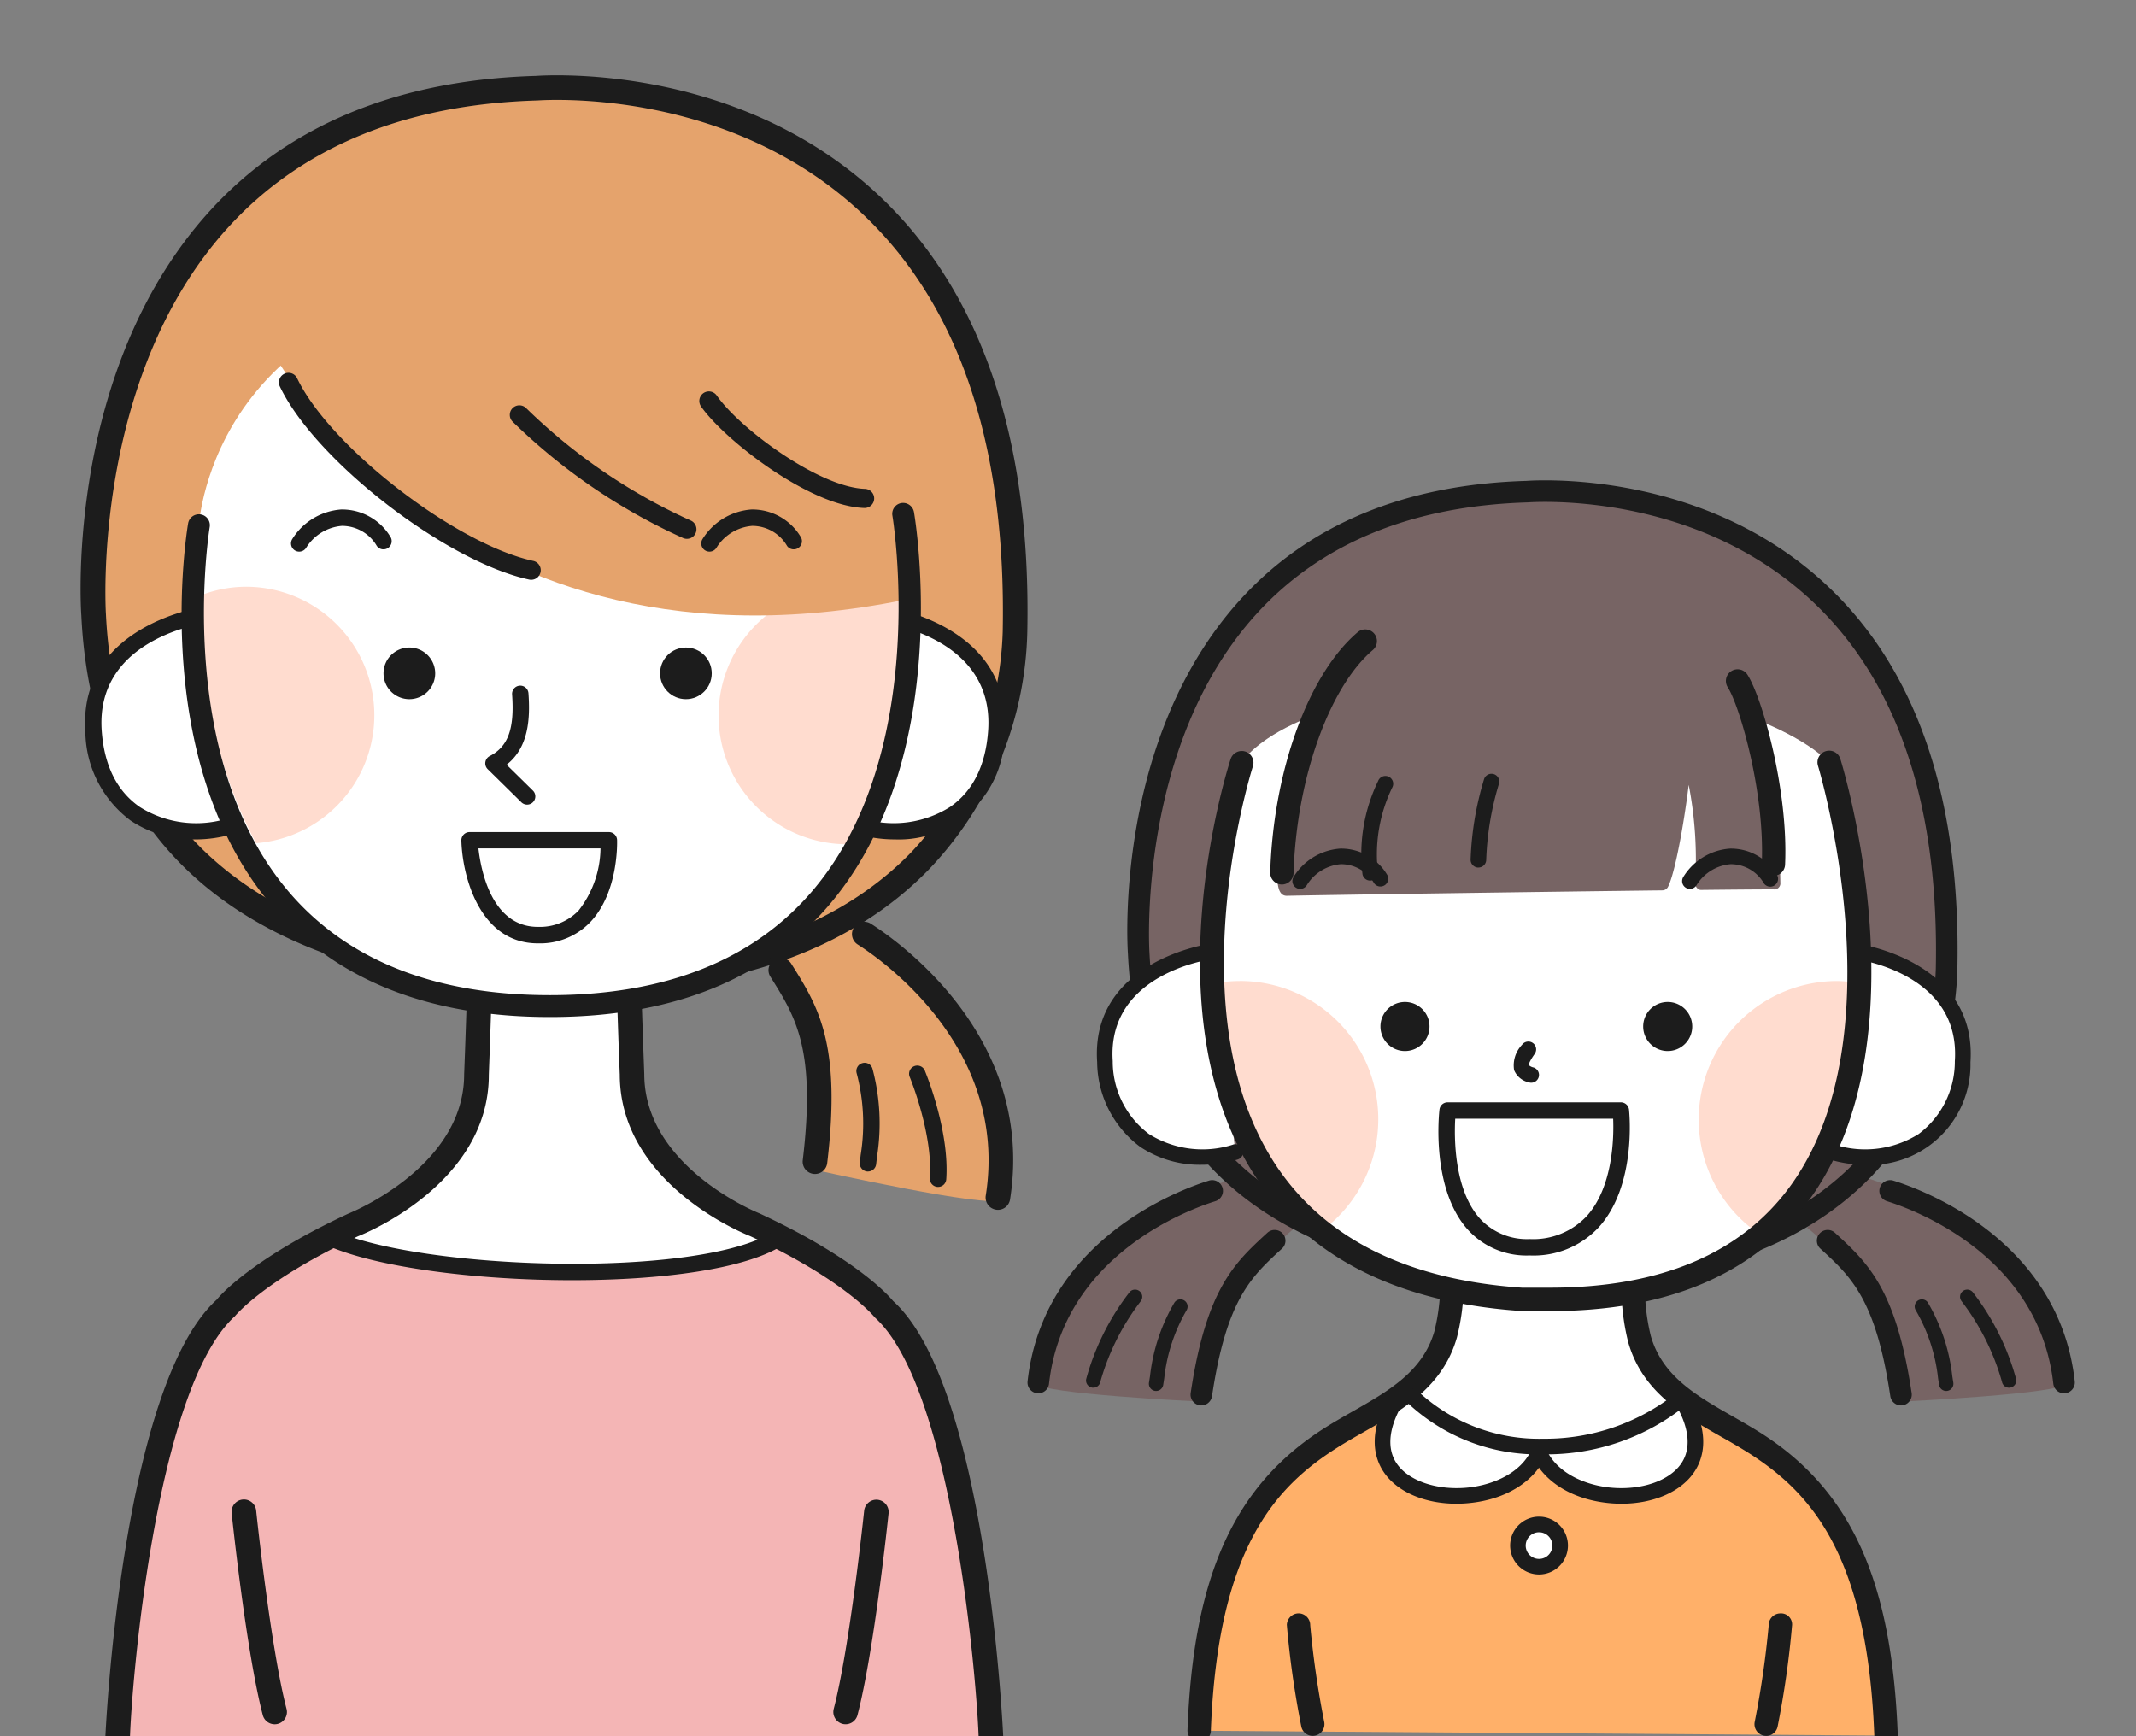 <svg xmlns="http://www.w3.org/2000/svg" width="171" height="139"><rect width="100%" height="100%" fill="#808080" stroke="none"/><defs><clipPath id="a"><path data-name="長方形 141486" transform="translate(990.578 1995.722)" fill="#fff" stroke="#707070" d="M0 0h171v139H0z"/></clipPath></defs><g data-name="マスクグループ 48" transform="translate(-990.578 -1995.722)" clip-path="url(#a)"><g data-name="グループ 441581"><g data-name="アートワーク 35"><g data-name="グループ 442664"><g data-name="グループ 442656"><path data-name="パス 159827" d="m1057.739 2068.608-6.162 3.152s5.337 6.569 4.379 17.653c0 0 14.1 3.148 14.643 2.326s3.015-12.731-12.86-23.131Z" fill="#e5a36c"/><path data-name="パス 159828" d="M1052.561 2072.564a.984.984 0 0 0-.309 1.358c2.041 3.244 3.653 5.806 2.592 14.685a.988.988 0 0 0 .862 1.1 1.115 1.115 0 0 0 .118.006.986.986 0 0 0 .977-.868c1.143-9.575-.722-12.539-2.881-15.969a.985.985 0 0 0-1.359-.312Z" fill="#1c1c1c"/><path data-name="パス 159829" d="M1060.322 2069.694a.985.985 0 1 0-1.061 1.659c2.034 1.3 12.081 8.374 10.232 20.091a.985.985 0 0 0 .819 1.127.975.975 0 0 0 .155.013.985.985 0 0 0 .972-.832c2.042-12.93-8.902-20.645-11.117-22.058Z" fill="#1c1c1c"/><path data-name="パス 159830" d="M1059.644 2080.832a.657.657 0 0 0-.493.787 15.741 15.741 0 0 1 .331 6.556l-.07.614a.655.655 0 0 0 .581.725.4.4 0 0 0 .074 0 .657.657 0 0 0 .652-.584l.07-.61a17 17 0 0 0-.356-7 .652.652 0 0 0-.789-.488Z" fill="#1c1c1c"/><path data-name="パス 159831" d="M1064.627 2081.459a.657.657 0 1 0-1.212.506c.075.184 1.849 4.567 1.607 8.083a.655.655 0 0 0 .61.7.369.369 0 0 0 .046 0 .656.656 0 0 0 .654-.611c.257-3.721-1.472-8.106-1.7-8.658a.22.22 0 0 1-.005-.02Z" fill="#1c1c1c"/><g data-name="グループ 442655"><path data-name="パス 159832" d="M1033.517 2002.784c-38.318 1.095-35.444 42.149-35.444 42.149 1.093 23.128 20.393 29.354 38.593 29.286 35.854-.137 35.17-27.917 35.17-27.917.956-46.802-38.319-43.518-38.319-43.518Z" fill="#e5a36c"/><path data-name="パス 159833" d="M1061.895 2012.308c-9.336-9.531-21.812-10.559-26.741-10.559-1.048 0-1.666.049-1.668.049-11.112.319-19.915 3.977-26.162 10.871-11.469 12.658-10.294 31.535-10.236 32.311 1.242 26.298 25.142 30.224 39.281 30.224h.3c12.439-.047 21.951-3.368 28.271-9.87a28.438 28.438 0 0 0 7.88-19.013c.304-14.861-3.372-26.305-10.925-34.013Zm1.61 51.675c-5.937 6.092-14.969 9.205-26.844 9.25h-.292c-13.433 0-36.139-3.684-37.313-28.368-.013-.188-1.168-18.857 9.738-30.881 5.873-6.477 14.2-9.913 24.8-10.219.022 0 .586-.045 1.556-.045 4.681 0 16.52.971 25.334 9.966 7.172 7.316 10.659 18.283 10.366 32.639a26.944 26.944 0 0 1-7.345 17.658Z" fill="#1c1c1c"/></g></g><g data-name="グループ 442657"><path data-name="パス 159834" d="M1051.028 2093.788s-9.853-3.832-9.853-12.043c0 0-.411-10.263-.411-15.874-1.916-.274-4.516-.684-4.516-.684l-3.148.137s-2.053.274-3.969.547c0 5.611-.411 15.874-.411 15.874 0 8.211-9.853 12.043-9.853 12.043-7.937 3.695-10.264 6.706-10.264 6.706-7.253 6.569-8.621 34.212-8.621 34.622h69.926c0-.41-1.368-28.054-8.622-34.622.001 0-2.325-3.012-10.258-6.706Z" fill="#fff"/><path data-name="パス 159835" d="M1053.844 2095.192c-8.339 2.5-28 3.523-36.968-.43-6.332 3.234-8.275 5.732-8.275 5.732-7.253 6.568-8.621 34.212-8.621 34.622h69.928c0-.411-1.368-28.054-8.622-34.622.001 0-1.763-2.279-7.442-5.302Z" fill="#f4b5b5"/><path data-name="パス 159836" d="M1051.381 2092.87c-.092-.035-9.226-3.695-9.226-11.164 0-.1-.41-10.309-.41-15.835a.985.985 0 0 0-.847-.975c-1.908-.272-4.5-.682-4.7-.694l-3.228.144s-2.057.275-3.977.549a.985.985 0 0 0-.847.975c0 5.526-.405 15.732-.411 15.874 0 7.429-9.133 11.089-9.283 11.149-8.061 3.754-10.527 6.866-10.509 6.869-7.714 6.987-8.945 35.08-8.945 35.353a.982.982 0 0 0 .975.98 1 1 0 0 0 1-.969c.093-4.185 2.015-28.214 8.413-34.027.022-.029 2.357-2.907 9.845-6.395.428-.167 10.482-4.177 10.481-12.921 0-.1.372-9.362.408-15.058 1.588-.224 3.038-.417 3.031-.419l2.949-.149s1.927.3 3.687.564c.036 5.7.4 14.962.407 15.022 0 8.784 10.054 12.794 10.423 12.937 7.546 3.512 9.881 6.39 10.018 6.542 6.281 5.689 8.2 29.707 8.3 33.9a.986.986 0 0 0 1.972-.009c0-.273-1.232-28.366-8.828-35.226-.109-.127-2.579-3.239-10.698-7.017Z" fill="#1c1c1c"/><path data-name="パス 159837" d="M1052.496 2094.329c-5.93 3.773-28.25 3.122-35.344-.162a.656.656 0 1 0-.552 1.191c3.928 1.821 12.037 2.86 19.783 2.86 7.053 0 13.8-.862 16.818-2.781a.657.657 0 1 0-.706-1.108Z" fill="#1c1c1c"/><path data-name="パス 159838" d="M1060.842 2115.798a.987.987 0 0 0-1.083.878c-.011.109-1.147 10.931-2.437 15.865a.987.987 0 0 0 .7 1.2 1 1 0 0 0 .25.032.987.987 0 0 0 .953-.737c1.326-5.077 2.443-15.708 2.49-16.157a.987.987 0 0 0-.873-1.081Z" fill="#1c1c1c"/><path data-name="パス 159839" d="M1011.086 2116.676a.986.986 0 1 0-1.961.205c.047.449 1.164 11.08 2.49 16.157a.987.987 0 0 0 .953.737 1 1 0 0 0 .25-.032.987.987 0 0 0 .7-1.2c-1.284-4.935-2.421-15.758-2.432-15.867Z" fill="#1c1c1c"/></g><g data-name="グループ 442658"><path data-name="パス 159840" d="m1061.31 2044.933-1.96 16.923c4.2 1.277 10.485-.108 10.994-7.617.545-8.074-9.034-9.306-9.034-9.306Z" fill="#fff"/><path data-name="パス 159841" d="M1061.394 2044.282a.656.656 0 0 0-.167 1.3c.366.047 8.96 1.238 8.46 8.61-.191 2.807-1.219 4.873-3.058 6.142a8.48 8.48 0 0 1-7.09.892.657.657 0 1 0-.383 1.257 10.657 10.657 0 0 0 3.06.444 8.46 8.46 0 0 0 8.781-8.645c.584-8.591-9.5-9.987-9.603-10Z" fill="#1c1c1c"/></g><g data-name="グループ 442659"><path data-name="パス 159842" d="M998.063 2054.239c.509 7.51 6.8 8.894 10.994 7.617l-1.962-16.923s-9.58 1.232-9.032 9.306Z" fill="#fff"/><path data-name="パス 159843" d="M1008.865 2061.228a8.48 8.48 0 0 1-7.089-.892c-1.839-1.269-2.867-3.334-3.058-6.142-.5-7.354 8.1-8.562 8.461-8.61a.657.657 0 0 0-.168-1.3c-.1.013-10.186 1.409-9.6 10a8.989 8.989 0 0 0 3.622 7.133 9.04 9.04 0 0 0 5.158 1.512 10.662 10.662 0 0 0 3.06-.444.657.657 0 1 0-.383-1.257Z" fill="#1c1c1c"/></g><path data-name="パス 159844" d="M1034.601 2018.066c-27.005 0-28.1 19.706-28.1 19.706s-5.976 38.089 28.1 38.5c0 0 33.117 1.848 28.283-39.412-.001-.001-1.644-18.794-28.283-18.794Z" fill="#fff"/><path data-name="パス 159845" d="M1048.104 2053.008a10.309 10.309 0 0 0 10.309 10.308h.036c2.873-4.612 4.822-10.859 4.836-19.341a10.058 10.058 0 0 0-4.872-1.274 10.309 10.309 0 0 0-10.309 10.307Z" fill="#ffdccf"/><path data-name="パス 159846" d="M1010.242 2042.698a9.949 9.949 0 0 0-3.872.806c.151 5.19 1.078 13.015 4.715 19.726a10.283 10.283 0 0 0-.842-20.533Z" fill="#ffdccf"/><g data-name="グループ 442660"><path data-name="パス 159847" d="M1043.496 2013.457s-22.717-4.516-31.612 9.032v.547s14.506 28.6 52 20.527l3.969-2.6s.139-24.769-24.357-27.506Z" fill="#e5a36c"/><path data-name="パス 159848" d="M1033.258 2040.627c-6.222-1.353-16.29-9.149-18.9-14.634a.766.766 0 0 0-1.383.658c2.818 5.92 13.266 14.017 19.962 15.473a.71.71 0 0 0 .164.018.766.766 0 0 0 .162-1.515Z" fill="#1c1c1c"/><path data-name="パス 159849" d="M1045.85 2037.386a45.82 45.82 0 0 1-13.17-9.007.767.767 0 0 0-1.084 1.084 47.5 47.5 0 0 0 13.652 9.331.766.766 0 1 0 .6-1.409Z" fill="#1c1c1c"/><path data-name="パス 159850" d="M1059.808 2034.861c-3.614-.125-9.943-4.747-11.852-7.474a.766.766 0 1 0-1.255.879c1.885 2.693 8.694 7.977 13.054 8.127h.027a.766.766 0 0 0 .026-1.532Z" fill="#1c1c1c"/></g><path data-name="パス 159851" d="M1062.736 2035.997a.874.874 0 0 0-.715 1.011c.031.187 3.085 18.786-6.334 29.957-4.719 5.595-11.813 8.432-21.086 8.432-9.228 0-16.282-2.809-20.966-8.349-9.217-10.9-6.3-28.948-6.269-29.128a.876.876 0 0 0-1.728-.293c-.131.771-3.088 19.014 6.654 30.545 5.031 5.956 12.537 8.976 22.308 8.976 9.813 0 17.358-3.046 22.425-9.054 9.94-11.787 6.857-30.587 6.721-31.381a.885.885 0 0 0-1.01-.716Z" fill="#1c1c1c"/><g data-name="グループ 442661" transform="translate(1021.282 2047.564)" fill="#1c1c1c"><circle data-name="楕円形 5317" cx="2.068" cy="2.068" transform="translate(22.139)" r="2.068"/><path data-name="パス 159852" d="M2.068 0a2.068 2.068 0 1 0 2.067 2.068A2.068 2.068 0 0 0 2.068 0Z"/></g><path data-name="パス 159853" d="M1031.134 2056.948c1.794-1.4 1.891-3.756 1.751-5.721a.657.657 0 0 0-1.311.094c.2 2.753-.322 4.182-1.789 4.933a.657.657 0 0 0-.161 1.053l2.692 2.646a.657.657 0 0 0 .922-.937Z" fill="#1c1c1c"/><g data-name="グループ 442662"><path data-name="パス 159854" d="M1028.169 2062.997s.205 7.664 5.542 7.6c5.885-.076 5.611-7.6 5.611-7.6Z" fill="#fff"/><path data-name="パス 159855" d="M1039.322 2062.34h-11.153a.656.656 0 0 0-.656.674c.076 2.848 1.455 8.236 6.128 8.236h.079a5.552 5.552 0 0 0 4.113-1.7c2.271-2.386 2.152-6.405 2.146-6.575a.656.656 0 0 0-.657-.635Zm-2.441 6.3a4.29 4.29 0 0 1-3.179 1.292h-.062c-3.7 0-4.565-4.534-4.761-6.282h9.773a8.21 8.21 0 0 1-1.771 4.993Z" fill="#1c1c1c"/></g><g data-name="グループ 442663" fill="#1c1c1c"><path data-name="パス 159856" d="M1050.732 2036.513a5.039 5.039 0 0 0-3.92 2.381.657.657 0 0 0 1.127.676 3.726 3.726 0 0 1 2.85-1.744 3.223 3.223 0 0 1 2.8 1.608.657.657 0 1 0 1.065-.77 4.509 4.509 0 0 0-3.922-2.151Z"/><path data-name="パス 159857" d="M1017.888 2036.513a5.039 5.039 0 0 0-3.92 2.381.657.657 0 0 0 1.127.676 3.725 3.725 0 0 1 2.85-1.744 3.222 3.222 0 0 1 2.8 1.608.657.657 0 0 0 1.065-.77 4.509 4.509 0 0 0-3.922-2.151Z"/></g></g></g><g data-name="アートワーク 34"><g data-name="グループ 442654"><g data-name="グループ 442643"><path data-name="パス 159783" d="m1089.801 2089.925 4.474 4.09s-6.037 4.315-7.8 13.91c0 0-12.648-.611-12.92-1.434s.406-11.458 16.246-16.566Z" fill="#776464"/><path data-name="パス 159784" d="M1093.26 2094.472a.861.861 0 0 1-.054 1.219c-2.479 2.27-4.437 4.061-5.6 11.816a.867.867 0 0 1-.983.727 1.022 1.022 0 0 1-.1-.022.864.864 0 0 1-.624-.962c1.256-8.36 3.522-10.432 6.144-12.833a.866.866 0 0 1 1.217.055Z" fill="#1c1c1c"/><path data-name="パス 159785" d="M1087.365 2090.243a.863.863 0 1 1 .51 1.649c-2.019.627-12.159 4.275-13.316 14.612a.862.862 0 0 1-.955.762.8.8 0 0 1-.134-.025.863.863 0 0 1-.628-.929c1.276-11.407 12.32-15.39 14.523-16.069Z" fill="#1c1c1c"/><path data-name="パス 159786" d="M1085.351 2099.82a.577.577 0 0 1 .232.782 13.8 13.8 0 0 0-1.8 5.465l-.083.534a.575.575 0 0 1-.659.479.4.4 0 0 1-.063-.014.575.575 0 0 1-.417-.645l.084-.531a14.9 14.9 0 0 1 1.927-5.836.574.574 0 0 1 .779-.234Z" fill="#1c1c1c"/><path data-name="パス 159787" d="M1080.992 2099.192a.576.576 0 1 1 .908.71 19.088 19.088 0 0 0-3.236 6.462.575.575 0 0 1-.679.449l-.039-.009a.577.577 0 0 1-.412-.67 19.9 19.9 0 0 1 3.446-6.926.092.092 0 0 0 .012-.016Z" fill="#1c1c1c"/><path data-name="パス 159788" d="m1139.714 2089.925-4.474 4.09s6.038 4.315 7.8 13.91c0 0 12.648-.611 12.921-1.434s-.407-11.458-16.247-16.566Z" fill="#776464"/><path data-name="パス 159789" d="M1136.256 2094.472a.863.863 0 0 0 .054 1.219c2.479 2.27 4.437 4.061 5.6 11.816a.867.867 0 0 0 .984.727.849.849 0 0 0 .1-.022.864.864 0 0 0 .624-.962c-1.256-8.36-3.522-10.432-6.144-12.833a.866.866 0 0 0-1.218.055Z" fill="#1c1c1c"/><path data-name="パス 159790" d="M1142.151 2090.243a.863.863 0 1 0-.51 1.649c2.019.627 12.159 4.275 13.316 14.612a.862.862 0 0 0 .955.762.8.8 0 0 0 .134-.025.865.865 0 0 0 .63-.929c-1.275-11.407-12.323-15.39-14.525-16.069Z" fill="#1c1c1c"/><path data-name="パス 159791" d="M1144.164 2099.82a.577.577 0 0 0-.232.782 13.8 13.8 0 0 1 1.8 5.465l.083.534a.575.575 0 0 0 .658.479.37.37 0 0 0 .063-.014.574.574 0 0 0 .417-.645l-.083-.531a14.893 14.893 0 0 0-1.927-5.836.574.574 0 0 0-.779-.234Z" fill="#1c1c1c"/><path data-name="パス 159792" d="M1148.523 2099.192a.576.576 0 1 0-.908.71 19.1 19.1 0 0 1 3.236 6.462.574.574 0 0 0 .679.449l.04-.009a.577.577 0 0 0 .411-.67 19.877 19.877 0 0 0-3.446-6.926.1.1 0 0 1-.012-.016Z" fill="#1c1c1c"/><g data-name="グループ 442642"><path data-name="パス 159793" d="M1112.817 2035.087c-33.598.962-31.079 36.962-31.079 36.962.96 20.279 17.879 25.739 33.839 25.68 31.439-.12 30.839-24.48 30.839-24.48.839-41.042-33.599-38.162-33.599-38.162Z" fill="#776464"/><path data-name="パス 159794" d="M1137.701 2043.439c-8.186-8.36-19.126-9.26-23.448-9.26-.919 0-1.461.044-1.463.044-9.743.28-17.462 3.487-22.939 9.532-10.057 11.1-9.023 27.651-8.975 28.332 1.092 23.059 22.049 26.5 34.443 26.5h.262c10.909-.042 19.249-2.955 24.79-8.654a24.926 24.926 0 0 0 6.908-16.673c.267-13.029-2.955-23.062-9.578-29.821Zm1.411 45.31c-5.206 5.342-13.126 8.072-23.537 8.112h-.257c-11.78 0-31.692-3.229-32.719-24.876-.011-.166-1.024-16.535 8.539-27.078 5.15-5.679 12.453-8.691 21.75-8.96.02 0 .514-.04 1.364-.04 4.1 0 14.486.851 22.213 8.74 6.286 6.414 9.343 16.031 9.086 28.618a23.619 23.619 0 0 1-6.439 15.484Z" fill="#1c1c1c"/></g></g><g data-name="グループ 442647"><path data-name="パス 159795" d="M1114.135 2111.144a21.64 21.64 0 0 0 11.472-3.207 9.237 9.237 0 0 1-3.775-5 17 17 0 0 1-.05-8.029c-2.317.113-4.764-.4-6.737-.277 0 0-6.37 0-8.687-.113a16.994 16.994 0 0 1-.05 8.029 8.661 8.661 0 0 1-2.9 4.291c2.157 3.012 7.072 4.306 10.727 4.306Z" fill="#fff"/><path data-name="パス 159796" d="M1131.03 2111.231c-1.762-1.12-3.731-2.069-5.424-3.293a21.64 21.64 0 0 1-11.472 3.207c-3.654 0-8.57-1.294-10.728-4.3a55.124 55.124 0 0 1-6.3 4c-5.838 3.709-10.016 9.533-10.535 23.444l54.991.39c-.516-13.915-4.694-19.739-10.532-23.448Z" fill="#ffb069"/><g data-name="グループ 442644"><path data-name="パス 159797" d="M1115.477 2119.464a1.69 1.69 0 1 1-1.69-1.69 1.69 1.69 0 0 1 1.69 1.69Z" fill="#fff"/><path data-name="パス 159798" d="M1113.788 2121.777a2.314 2.314 0 1 1 2.314-2.314 2.317 2.317 0 0 1-2.314 2.314Zm0-3.379a1.067 1.067 0 1 0 1.066 1.066 1.068 1.068 0 0 0-1.066-1.066Z" fill="#1c1c1c"/></g><g data-name="グループ 442645"><path data-name="パス 159799" d="m1120.332 2110.581-6.5 1.3h-.092s2.118 2.986 4.6 3.38c5.46.866 9.92-1.855 7.1-7.108Z" fill="#fff"/><path data-name="パス 159800" d="M1120.395 2116.115a10.288 10.288 0 0 1-1.033-.052c-2.988-.3-5.306-1.77-6.2-3.943a.624.624 0 1 1 1.153-.476c.843 2.047 3.223 2.984 5.169 3.177 2.472.246 4.759-.538 5.7-1.947.755-1.129.652-2.66-.3-4.424a.625.625 0 0 1 1.1-.592c1.49 2.777.949 4.637.234 5.708-1.066 1.6-3.287 2.549-5.828 2.549Z" fill="#1c1c1c"/></g><g data-name="グループ 442646"><path data-name="パス 159801" d="m1107.417 2110.061-4.768-2.774c-5.893 9.621 8.754 10.488 11.181 4.594Z" fill="#fff"/><path data-name="パス 159802" d="M1107.173 2116.115c-2.541 0-4.761-.95-5.827-2.549-.716-1.071-1.256-2.932.234-5.708a.625.625 0 0 1 1.1.592c-.947 1.764-1.05 3.3-.3 4.424.942 1.41 3.234 2.191 5.7 1.947 1.946-.193 4.327-1.13 5.169-3.177a.624.624 0 1 1 1.154.476c-.894 2.173-3.213 3.647-6.2 3.943a10.294 10.294 0 0 1-1.034.052Z" fill="#1c1c1c"/></g><path data-name="パス 159803" d="M1141.564 2135.615a.936.936 0 0 1-.935-.9c-.547-14.647-5.179-19.562-10.1-22.69a50.287 50.287 0 0 0-2.143-1.264c-3.107-1.77-6.32-3.6-7.454-7.559a17.863 17.863 0 0 1-.3-7.34c-.84-.02-1.674-.091-2.488-.161a20.962 20.962 0 0 0-3.039-.128c-.268.007-4.832 0-7.586-.07a17.857 17.857 0 0 1-.308 7.308c-1.134 3.958-4.347 5.789-7.454 7.56-.728.414-1.452.825-2.144 1.266-4.922 3.128-9.554 8.042-10.1 22.689a.936.936 0 0 1-1.87-.069c.462-12.371 3.742-19.609 10.969-24.2.715-.455 1.466-.882 2.219-1.312 2.91-1.657 5.658-3.222 6.581-6.448a16.058 16.058 0 0 0 .043-7.54.939.939 0 0 1 .183-.824.9.9 0 0 1 .77-.341c2.269.111 8.578.112 8.642.112a23.294 23.294 0 0 1 3.255.134 26.753 26.753 0 0 0 3.436.145.922.922 0 0 1 .77.341.94.94 0 0 1 .183.823 16.056 16.056 0 0 0 .043 7.542c.924 3.224 3.671 4.788 6.581 6.446.752.43 1.5.858 2.219 1.312 7.227 4.592 10.507 11.83 10.969 24.2a.936.936 0 0 1-.9.97Z" fill="#1c1c1c"/><path data-name="パス 159804" d="M1114.135 2112.158a15.229 15.229 0 0 1-10.994-4.236.624.624 0 0 1 .925-.838 14.248 14.248 0 0 0 10.069 3.827 16.877 16.877 0 0 0 10.629-3.65.624.624 0 0 1 .843.921 17.807 17.807 0 0 1-11.472 3.977Z" fill="#1c1c1c"/><path data-name="パス 159805" d="M1131.971 2134.702a.961.961 0 0 1-.184-.018.937.937 0 0 1-.734-1.1 75.256 75.256 0 0 0 1.121-7.741.938.938 0 0 1 .924-.949.883.883 0 0 1 .948.922 74.4 74.4 0 0 1-1.158 8.136.937.937 0 0 1-.917.753Z" fill="#1c1c1c"/><path data-name="パス 159806" d="M1095.672 2134.702a.937.937 0 0 1-.918-.753 74.409 74.409 0 0 1-1.157-8.136.952.952 0 0 1 .948-.922.938.938 0 0 1 .924.949 75.357 75.357 0 0 0 1.121 7.741.936.936 0 0 1-.734 1.1.953.953 0 0 1-.184.018Z" fill="#1c1c1c"/></g><g data-name="グループ 442648"><path data-name="パス 159807" d="m1139.118 2071.882-1.864 16.077c3.986 1.213 9.96-.1 10.443-7.237.521-7.669-8.579-8.84-8.579-8.84Z" fill="#fff"/><path data-name="パス 159808" d="M1139.196 2071.263a.624.624 0 1 0-.158 1.237c.348.045 8.513 1.176 8.037 8.179a7.251 7.251 0 0 1-2.9 5.835 8.053 8.053 0 0 1-6.734.847.627.627 0 0 0-.364 1.2 10.13 10.13 0 0 0 2.906.421 8.037 8.037 0 0 0 8.343-8.213c.548-8.167-9.032-9.494-9.13-9.506Z" fill="#1c1c1c"/></g><g data-name="グループ 442649"><path data-name="パス 159809" d="M1079.033 2080.723c.483 7.134 6.458 8.449 10.444 7.237l-1.863-16.078s-9.1 1.171-8.581 8.841Z" fill="#fff"/><path data-name="パス 159810" d="M1089.295 2087.361a8.056 8.056 0 0 1-6.736-.847 7.252 7.252 0 0 1-2.9-5.835c-.474-6.986 7.69-8.133 8.038-8.179a.624.624 0 0 0-.16-1.237c-.1.012-9.677 1.339-9.124 9.5a8.546 8.546 0 0 0 3.441 6.777 8.591 8.591 0 0 0 4.9 1.436 10.141 10.141 0 0 0 2.907-.421.627.627 0 0 0-.364-1.2Z" fill="#1c1c1c"/></g><path data-name="パス 159811" d="M1112.357 2050.518c18.9-.173 24.654 6.241 24.654 6.241s13.257 42.989-22.361 42.989h-2.293c-35.534-2.428-22.361-42.99-22.361-42.99s3.466-6.066 22.361-6.24Z" fill="#fff"/><path data-name="パス 159812" d="M1137.665 2074.266a11.09 11.09 0 0 0-6.151 20.321c5.971-5 7.771-12.87 7.9-20.144a11.059 11.059 0 0 0-1.749-.177Z" fill="#ffdccf"/><path data-name="パス 159813" d="M1089.824 2074.266a11.167 11.167 0 0 0-2.172.218c.275 7.11 2.339 14.773 8.706 19.8a11.068 11.068 0 0 0-6.534-20.02Z" fill="#ffdccf"/><g data-name="グループ 442650"><path data-name="パス 159814" d="M1128.433 2047.69c-3.295-3.99-7.968-6.13-13.888-6.36-7.836-.286-13.93 3.206-17.82 10.105a31.978 31.978 0 0 0-3.9 14.08c0 .975.059 1.927.765 1.927h.016c1.5-.042 18.877-.3 30.051-.436a.515.515 0 0 0 .454-.28c.538-1.033 1.25-4.846 1.659-8.166a31.429 31.429 0 0 1 .518 7.844.521.521 0 0 0 .137.4.43.43 0 0 0 .388.167c2.416-.026 4.278-.043 5.21-.043h.556a.482.482 0 0 0 .529-.441c-.122-6.695-.275-13.468-4.675-18.797Z" fill="#776464"/><path data-name="パス 159815" d="M1093.204 2066.536h-.029a.937.937 0 0 1-.908-.964c.252-8.158 3.066-15.887 7-19.233a.936.936 0 0 1 1.214 1.426c-3.5 2.976-6.111 10.323-6.346 17.863a.936.936 0 0 1-.935.909Z" fill="#1c1c1c"/><path data-name="パス 159816" d="M1132.556 2065.843h-.043a.938.938 0 0 1-.894-.977c.252-5.7-1.763-12.6-2.716-14.106a.936.936 0 1 1 1.582-1c1.179 1.867 3.266 9.233 3 15.188a.937.937 0 0 1-.934.9Z" fill="#1c1c1c"/><path data-name="パス 159817" d="M1100.266 2066.223a.622.622 0 0 1-.614-.52 13.442 13.442 0 0 1 1.253-7.453.624.624 0 1 1 1.149.485 12.284 12.284 0 0 0-1.171 6.762.623.623 0 0 1-.513.717.579.579 0 0 1-.1.008Z" fill="#1c1c1c"/><path data-name="パス 159818" d="M1108.934 2065.182h-.031a.625.625 0 0 1-.593-.654 24.958 24.958 0 0 1 1.069-6.4.624.624 0 1 1 1.19.374 23.71 23.71 0 0 0-1.011 6.083.624.624 0 0 1-.623.593Z" fill="#1c1c1c"/></g><path data-name="パス 159819" d="M1114.65 2100.684h-2.293c-9.762-.666-16.832-4.188-21.08-10.473-8.767-12.973-2.45-32.899-2.172-33.737a.937.937 0 0 1 1.782.578c-.064.2-6.312 19.91 1.943 32.12 3.909 5.779 10.5 9.024 19.591 9.646h2.229c8.789 0 15.239-2.7 19.172-8.027 8.85-11.984 2.362-33.533 2.3-33.75a.936.936 0 1 1 1.789-.551c.284.92 6.835 22.661-2.575 35.408-4.305 5.834-11.263 8.794-20.681 8.794Z" fill="#1c1c1c"/><g data-name="グループ 442651" fill="#1c1c1c"><path data-name="パス 159820" d="M1124.088 2075.942a1.964 1.964 0 1 0 1.964 1.964 1.965 1.965 0 0 0-1.964-1.964Z"/><path data-name="パス 159821" d="M1103.055 2075.942a1.964 1.964 0 1 0 1.964 1.964 1.964 1.964 0 0 0-1.964-1.964Z"/></g><path data-name="パス 159822" d="M1113.159 2082.408a.64.64 0 0 1-.188-.029 1.655 1.655 0 0 1-1.18-.98 2.378 2.378 0 0 1 .63-2.023.624.624 0 0 1 1.02.72c-.471.67-.478.862-.468.905a.788.788 0 0 0 .372.187.624.624 0 0 1-.187 1.22Z" fill="#1c1c1c"/><g data-name="グループ 442652"><path data-name="パス 159823" d="M1106.468 2084.632h13.868s1.185 10.948-7.3 10.948c-7.845 0-6.568-10.948-6.568-10.948Z" fill="#fff"/><path data-name="パス 159824" d="M1113.037 2096.237a6.349 6.349 0 0 1-4.971-2.087c-2.945-3.308-2.279-9.339-2.249-9.593a.656.656 0 0 1 .652-.581h13.868a.657.657 0 0 1 .653.586c.027.245.615 6.035-2.395 9.388a7.124 7.124 0 0 1-5.558 2.287Zm-5.96-10.948c-.084 1.523-.1 5.669 1.973 7.989a5.089 5.089 0 0 0 3.988 1.646 5.866 5.866 0 0 0 4.577-1.849c2.106-2.344 2.166-6.3 2.106-7.786Z" fill="#1c1c1c"/></g><g data-name="グループ 442653" fill="#1c1c1c"><path data-name="パス 159825" d="M1129.067 2063.664a4.787 4.787 0 0 0-3.725 2.262.624.624 0 1 0 1.07.641 3.541 3.541 0 0 1 2.708-1.656 3.062 3.062 0 0 1 2.664 1.527.624.624 0 1 0 1.011-.731 4.284 4.284 0 0 0-3.728-2.043Z"/><path data-name="パス 159826" d="M1097.866 2063.664a4.786 4.786 0 0 0-3.725 2.262.624.624 0 1 0 1.07.641 3.54 3.54 0 0 1 2.708-1.656 3.062 3.062 0 0 1 2.665 1.527.624.624 0 0 0 1.012-.731 4.285 4.285 0 0 0-3.73-2.043Z"/></g></g></g></g></g></svg>
